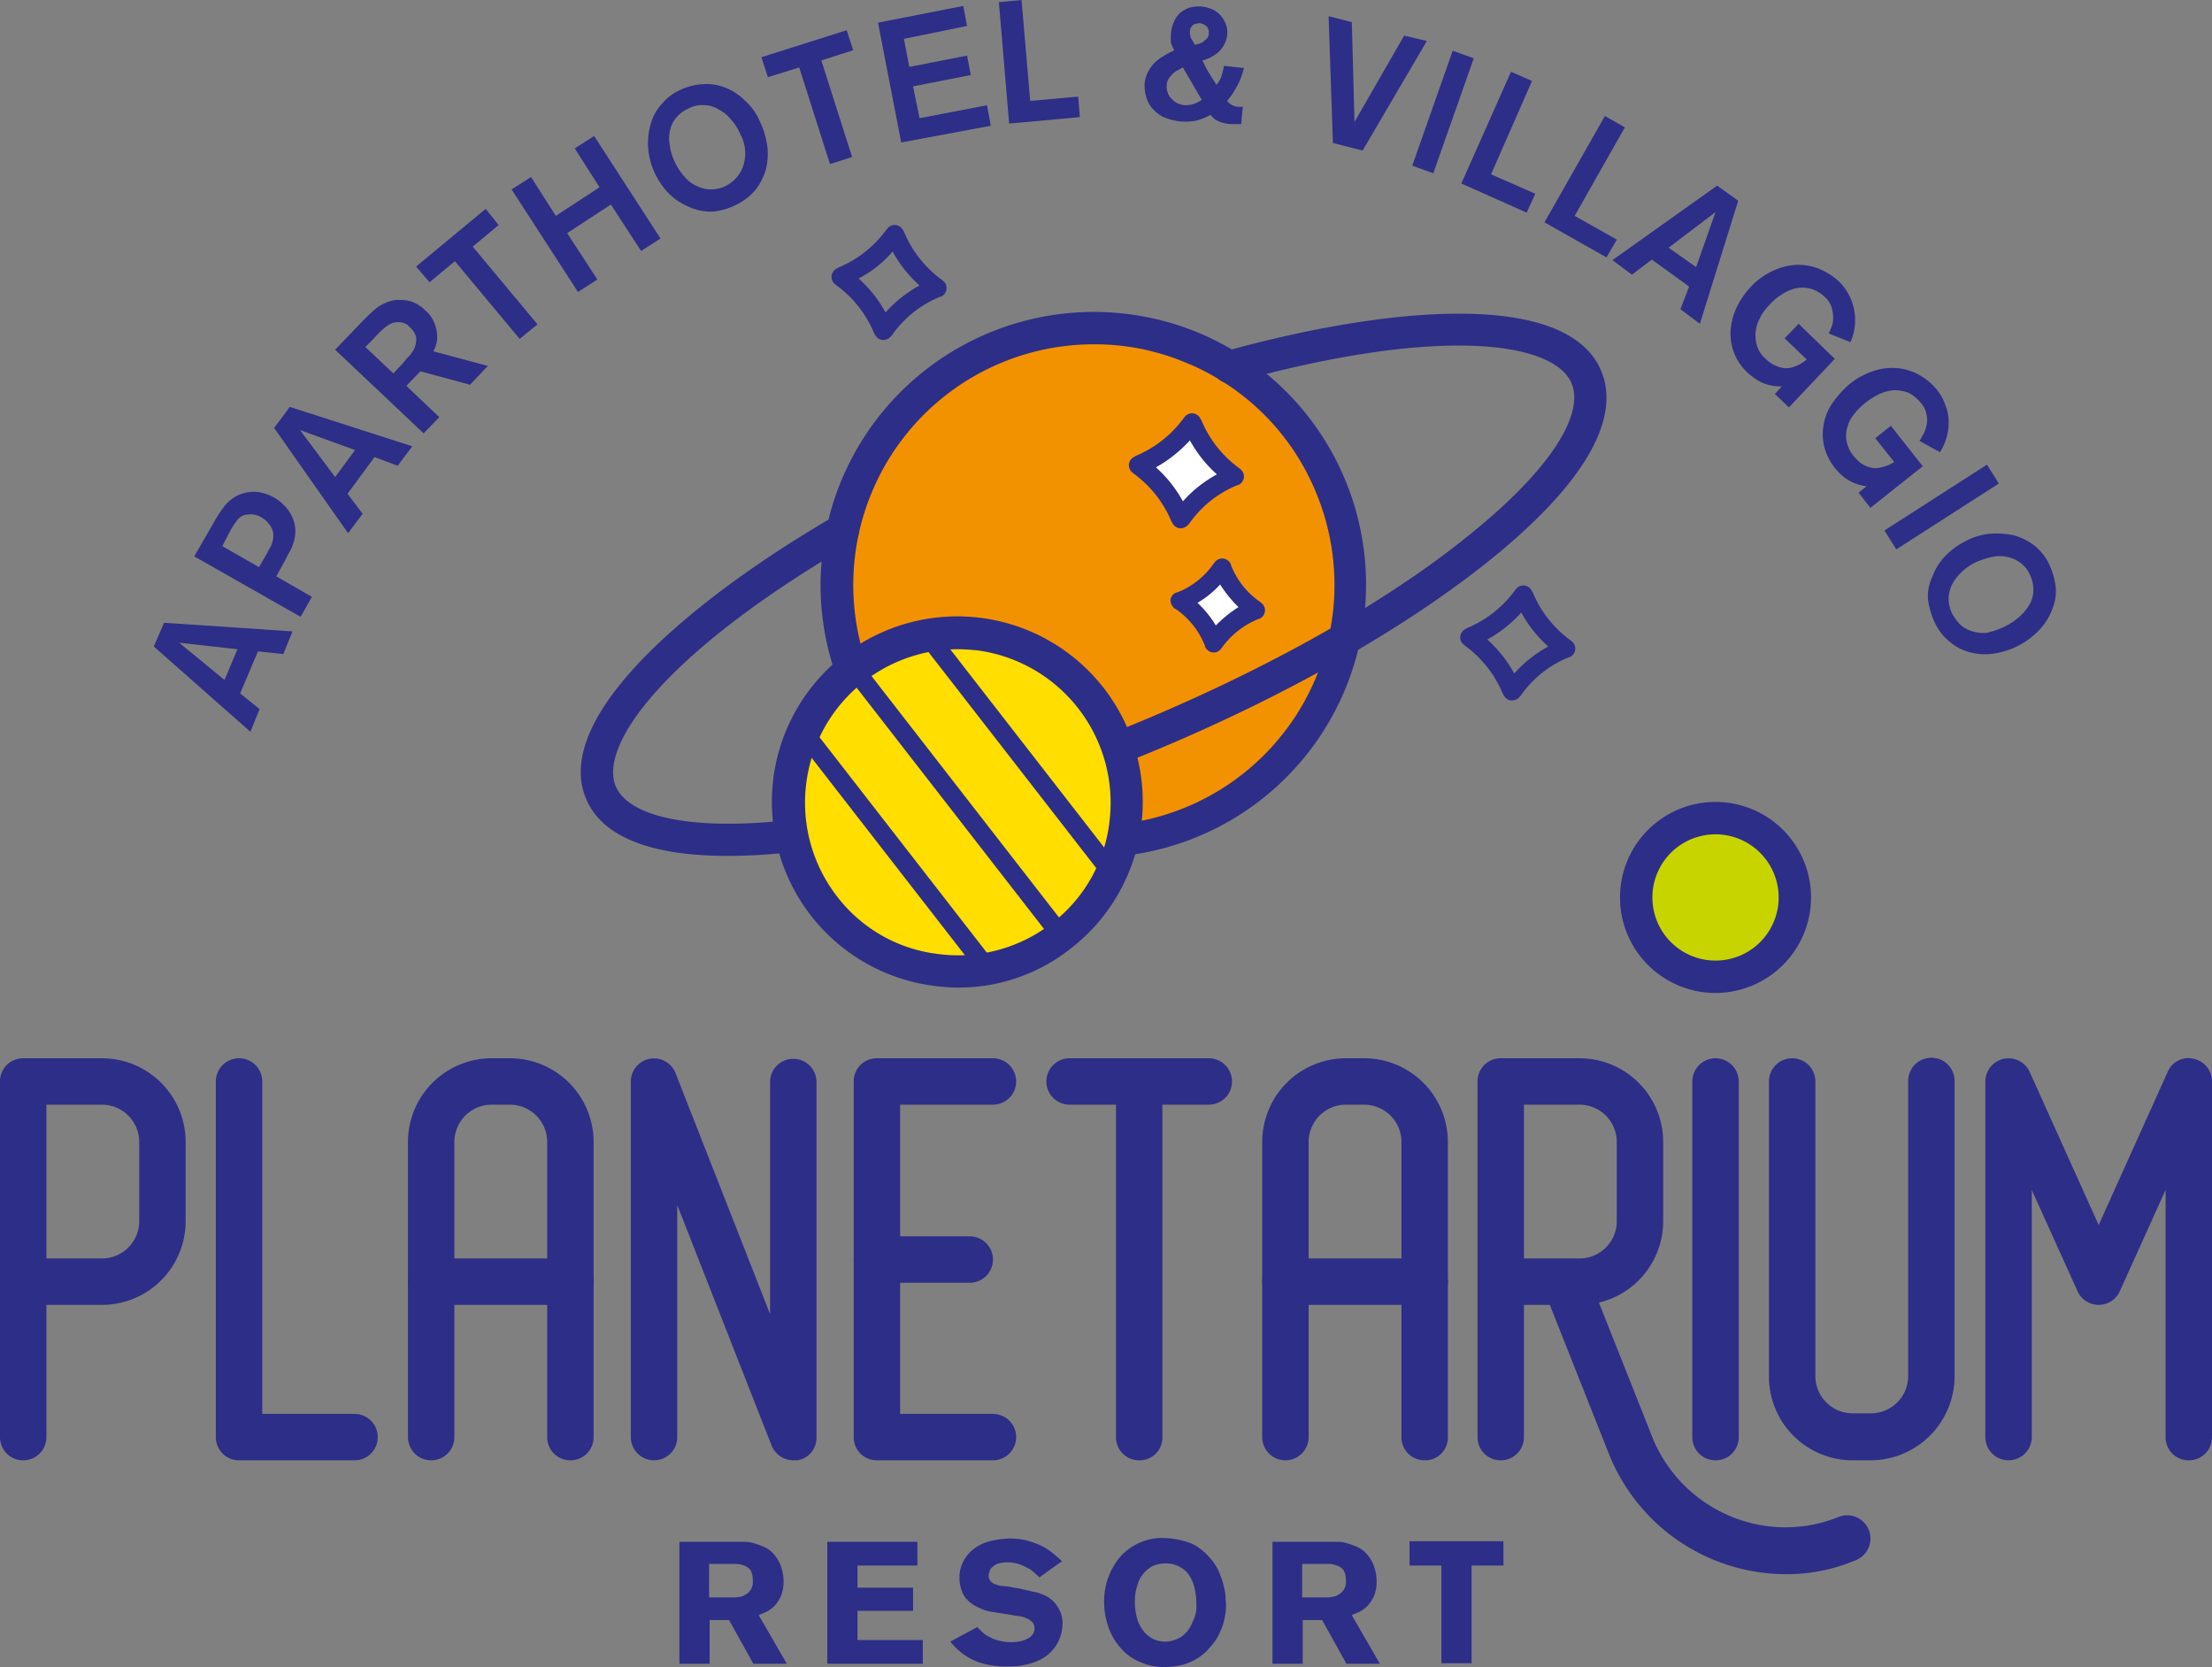 <?xml version="1.0" encoding="UTF-8"?>
<svg xmlns="http://www.w3.org/2000/svg" id="LOGO_2_" data-name="LOGO (2)" width="409.9" height="308.9" viewBox="0 0 409.9 308.9">
  <rect x="0" y="0" width="409.9" height="308.9" fill="#808080" stroke="none"/>
  <g id="Gruppe_29" data-name="Gruppe 29">
    <g id="Gruppe_17" data-name="Gruppe 17">
      <path id="Pfad_12" data-name="Pfad 12" d="M47.8,120.7l-3.3,7.8,3.6,2.9-1.7,4.2L28.5,119.8l1.9-4.4L54.2,117l-1.7,4.2Zm-3.8-.4-10.8-1.2,8.4,6.9Z" fill="#2d2e87"></path>
      <path id="Pfad_13" data-name="Pfad 13" d="M36,103.1l3.8-6.6a14,14,0,0,1,1-1.6A16.673,16.673,0,0,1,42,93.3a9.831,9.831,0,0,1,1.5-1.2,6.87,6.87,0,0,1,4.5-.9,8.625,8.625,0,0,1,2.8,1,7.945,7.945,0,0,1,1.8,1.4A6.69,6.69,0,0,1,54,95.5a6.154,6.154,0,0,1,.7,2.3,6.427,6.427,0,0,1-.3,2.7,8.651,8.651,0,0,1-.7,1.7c-.3.5-.6,1.1-.9,1.7l-1.6,2.9,6.6,3.8-2.1,3.7Zm5.2-1.9,6.8,3.9,1.5-2.6a10.908,10.908,0,0,1,.6-1.1,3.582,3.582,0,0,0,.4-1.1,3.339,3.339,0,0,0,.1-1.7,3.1,3.1,0,0,0-.6-1.3,6.47,6.47,0,0,0-.8-.9c-.3-.2-.5-.4-.7-.5a4.125,4.125,0,0,0-1.9-.6c-.5,0-.9.1-1.2.1a2.76,2.76,0,0,0-1.6,1.2,16.287,16.287,0,0,0-1.1,1.7Z" fill="#2d2e87"></path>
      <path id="Pfad_14" data-name="Pfad 14" d="M69.4,84.7l-5,6.8,2.8,3.7-2.7,3.6L50.8,79.3l2.9-3.9,22.7,7.3-2.7,3.6Zm-3.6-1.3L55.6,79.7l6.5,8.7Z" fill="#2d2e87"></path>
      <path id="Pfad_15" data-name="Pfad 15" d="M62.1,64.8l5-5.2,1.5-1.5c.5-.4.9-.8,1.4-1.2a10.93,10.93,0,0,1,1.5-.8,8.447,8.447,0,0,1,1.7-.5,9.037,9.037,0,0,1,2.8.2,6.992,6.992,0,0,1,2.9,1.8,5.668,5.668,0,0,1,1.6,2.3,6.307,6.307,0,0,1,.5,2.2,4.966,4.966,0,0,1-.2,1.8,4.78,4.78,0,0,1-.5,1.2l10.1,2.7-3.3,3.5-9.2-2.5-2.6,2.7,6.1,5.8-2.9,3Zm5.6-.5,5.2,4.9,1-1.1A10.021,10.021,0,0,0,75,66.9a6.469,6.469,0,0,1,.8-.9,2.761,2.761,0,0,0,.6-.8,3.1,3.1,0,0,0,.6-1.3,3.812,3.812,0,0,0,.1-1.5A3.746,3.746,0,0,0,76,60.7l-.4-.4a1.612,1.612,0,0,0-.7-.4,2.959,2.959,0,0,0-1-.2,3.178,3.178,0,0,0-1.3.2,5.507,5.507,0,0,0-1.4.9,18.46,18.46,0,0,0-2,2Z" fill="#2d2e87"></path>
      <path id="Pfad_16" data-name="Pfad 16" d="M92.4,41.7l-4.8,4,12,14.4-3.3,2.7-12-14.4-4.7,3.9-2.5-2.9L90,38.7Z" fill="#2d2e87"></path>
      <path id="Pfad_17" data-name="Pfad 17" d="M110.1,25.2l12.3,19-3.6,2.3-5.6-8.6-8.1,5.3,5.6,8.6-3.6,2.3-12.3-19,3.6-2.3L103,40l8.1-5.3-4.6-7.2Z" fill="#2d2e87"></path>
      <path id="Pfad_18" data-name="Pfad 18" d="M140.9,22.7a15.307,15.307,0,0,1,1.3,4.5,12.166,12.166,0,0,1-.3,4.3,11.575,11.575,0,0,1-2,3.8,11.066,11.066,0,0,1-3.8,2.8,11.374,11.374,0,0,1-4,1.1,9.529,9.529,0,0,1-4.5-.9,11.294,11.294,0,0,1-3.9-2.7,14.143,14.143,0,0,1-2.4-3.6,13.594,13.594,0,0,1-1.2-4.7,12.96,12.96,0,0,1,.5-4.4,9.132,9.132,0,0,1,2.1-3.7,9.187,9.187,0,0,1,3.5-2.6,11.221,11.221,0,0,1,4-1,9.525,9.525,0,0,1,4.1.6,10.7,10.7,0,0,1,3.7,2.4A11.062,11.062,0,0,1,140.9,22.7Zm-3.7,2.2a9.482,9.482,0,0,0-1.7-2.7,6.885,6.885,0,0,0-2.3-1.9,5.029,5.029,0,0,0-2.7-.8,5.081,5.081,0,0,0-2.9.6,5.963,5.963,0,0,0-2.2,1.6,5.1,5.1,0,0,0-1.2,2.3,6.56,6.56,0,0,0-.1,2.8,9.794,9.794,0,0,0,.9,3.1,10.415,10.415,0,0,0,1.9,2.9,5.976,5.976,0,0,0,2.3,1.7,5.834,5.834,0,0,0,2.6.6,6.159,6.159,0,0,0,2.6-.6,6.779,6.779,0,0,0,1.8-1.3,6.431,6.431,0,0,0,1.4-2.1,7.782,7.782,0,0,0,.5-2.8A7.52,7.52,0,0,0,137.2,24.9Z" fill="#2d2e87"></path>
      <path id="Pfad_19" data-name="Pfad 19" d="M158.1,9.3l-5.9,1.9,5.7,17.9-4.1,1.3-5.7-17.9-5.8,1.8-1.2-3.7,15.8-5Z" fill="#2d2e87"></path>
      <path id="Pfad_20" data-name="Pfad 20" d="M167.5,7.2l1,5.2,10.7-2.1.7,3.6L169.2,16l1.2,5.9,12.5-2.4.7,3.8L167,26.4,162.7,4.2l15.8-3.1.7,3.7Z" fill="#2d2e87"></path>
      <path id="Pfad_21" data-name="Pfad 21" d="M190.9,18.7l8.9-.8.3,3.8L187,22.9,185.1.4l4.2-.4Z" fill="#2d2e87"></path>
      <path id="Pfad_22" data-name="Pfad 22" d="M230.5,12.6a12.866,12.866,0,0,1-1.4,3.6,15.182,15.182,0,0,1-1.7,2.5,2.7,2.7,0,0,0,.8.7,2.588,2.588,0,0,0,1.4.4h.7L230,23h-1.7a6.052,6.052,0,0,1-1.5-.2,3.582,3.582,0,0,1-1.1-.4,2.177,2.177,0,0,1-.8-.5l-.6-.6a12.235,12.235,0,0,1-2.4,1,10.292,10.292,0,0,1-6.5-.7,7.407,7.407,0,0,1-2.1-1.8,6.248,6.248,0,0,1-1-2.2,7.5,7.5,0,0,1-.2-2,5.549,5.549,0,0,1,.6-2.2,6.57,6.57,0,0,1,1.2-1.7,7.627,7.627,0,0,1,1.7-1.3c.6-.4,1.3-.7,2-1.1A8.1,8.1,0,0,1,217,8a11.586,11.586,0,0,1,0-1.9,7.09,7.09,0,0,1,.6-2.2,4.813,4.813,0,0,1,1.2-1.6,5.559,5.559,0,0,1,1.7-.9,6.816,6.816,0,0,1,2.1-.2,7.089,7.089,0,0,1,2.2.6A4.427,4.427,0,0,1,226.3,3a5.071,5.071,0,0,1,.9,1.6,3.722,3.722,0,0,1,.2,1.8,3.453,3.453,0,0,1-.3,1.3,5.013,5.013,0,0,1-.8,1.4,5.531,5.531,0,0,1-1.4,1.2,6.667,6.667,0,0,1-2.1.9,8.914,8.914,0,0,1,.5,1,9.992,9.992,0,0,0,.8,1.4,14.8,14.8,0,0,0,.8,1.3c.3.4.4.7.5.8a4.088,4.088,0,0,0,1-1.8,8.468,8.468,0,0,0,.4-1.7Zm-11.3-.1c-.4.2-.7.4-1.1.6a3.114,3.114,0,0,0-.9.7,5.5,5.5,0,0,0-.7.9,2.133,2.133,0,0,0-.3,1.2,2.954,2.954,0,0,0,.2,1.3,2.589,2.589,0,0,0,.7,1.1,3.915,3.915,0,0,0,1,.8,5.732,5.732,0,0,0,1.4.4,6.822,6.822,0,0,0,1.2-.1,5.646,5.646,0,0,0,2-.9Zm2.2-4.2c.2-.1.5-.1.8-.2a2.01,2.01,0,0,0,.8-.4c.2-.2.5-.4.7-.6a1.689,1.689,0,0,0,.3-1,1.594,1.594,0,0,0-.4-1.2,2.281,2.281,0,0,0-1.2-.6,2.768,2.768,0,0,0-1.3.3,1.743,1.743,0,0,0-.6,1.2,3.178,3.178,0,0,0,.2,1.3A7.458,7.458,0,0,1,221.4,8.3Z" fill="#2d2e87"></path>
      <path id="Pfad_23" data-name="Pfad 23" d="M264.4,7.6,252.5,27.9,247,26.5,246.2,3l4.3,1.1.5,18.5,9.2-16Z" fill="#2d2e87"></path>
      <path id="Pfad_24" data-name="Pfad 24" d="M273.1,10.8l-7.5,21.3-3.9-1.4,7.5-21.3Z" fill="#2d2e87"></path>
      <path id="Pfad_25" data-name="Pfad 25" d="M276.3,32.3l8.2,3.6-1.6,3.5L270.8,34,280,13.3l3.9,1.7Z" fill="#2d2e87"></path>
      <path id="Pfad_26" data-name="Pfad 26" d="M291.8,40l7.8,4.4-1.9,3.3-11.5-6.5,11.2-19.7,3.7,2.1Z" fill="#2d2e87"></path>
      <path id="Pfad_27" data-name="Pfad 27" d="M313,53.1l-6.9-5-3.7,2.8-3.6-2.7,19.4-13.8,3.9,2.8L315,60l-3.6-2.7Zm1.3-3.6,3.6-10.2-8.7,6.6Z" fill="#2d2e87"></path>
      <path id="Pfad_28" data-name="Pfad 28" d="M340,66.5l-8.5,9L328.9,73l1.3-1.4a8.729,8.729,0,0,1-3.7-.7,12.14,12.14,0,0,1-2.5-1.7,9.845,9.845,0,0,1-2.7-3.9,10.211,10.211,0,0,1-.6-4.2,11.9,11.9,0,0,1,1.1-4.1,15.072,15.072,0,0,1,2.5-3.7,12.746,12.746,0,0,1,4-3,11.6,11.6,0,0,1,4.3-1.2,10.211,10.211,0,0,1,4.2.6,12.475,12.475,0,0,1,3.8,2.3,9.546,9.546,0,0,1,2,2.6,10.2,10.2,0,0,1,1.1,5.9,9.612,9.612,0,0,1-.8,2.9l-4-1.6c.1-.3.3-.7.5-1.2a4.671,4.671,0,0,0,.3-1.7,7.47,7.47,0,0,0-.3-2,4.326,4.326,0,0,0-1.4-2,5.846,5.846,0,0,0-5.1-1.5,7.269,7.269,0,0,0-2.6,1.1,9.141,9.141,0,0,0-2.4,2,8.925,8.925,0,0,0-1.9,2.7,6.766,6.766,0,0,0-.7,2.7,6.9,6.9,0,0,0,.4,2.5,5.106,5.106,0,0,0,1.5,2.1,5.825,5.825,0,0,0,1.5,1.1,6.356,6.356,0,0,0,1.8.6,4.117,4.117,0,0,0,2.1-.3,6.363,6.363,0,0,0,2.2-1.3l-4.1-3.9,2.6-2.7Z" fill="#2d2e87"></path>
      <path id="Pfad_29" data-name="Pfad 29" d="M356.3,86.4l-9.7,7.7-2.2-2.8,1.5-1.2a8.5,8.5,0,0,1-3.5-1.2,9.3,9.3,0,0,1-2.3-2.1,10.374,10.374,0,0,1-2.1-4.2,9.913,9.913,0,0,1,0-4.2,9.694,9.694,0,0,1,1.7-3.9,18.662,18.662,0,0,1,3-3.3,14.209,14.209,0,0,1,4.3-2.4,11.413,11.413,0,0,1,4.4-.6,10.185,10.185,0,0,1,4.1,1.2,11.319,11.319,0,0,1,3.4,2.8,9.245,9.245,0,0,1,1.6,2.9,8.025,8.025,0,0,1,.6,3,10.323,10.323,0,0,1-.4,3,11.065,11.065,0,0,1-1.2,2.7l-3.8-2.1c.2-.3.4-.7.7-1.2a6.738,6.738,0,0,0,.6-1.7,4.5,4.5,0,0,0,0-2,4.573,4.573,0,0,0-1.1-2.2,7.277,7.277,0,0,0-2.2-1.8,7.511,7.511,0,0,0-2.6-.5,7.682,7.682,0,0,0-2.8.7,13.4,13.4,0,0,0-2.7,1.7,12.758,12.758,0,0,0-2.3,2.4,6.6,6.6,0,0,0-1.1,2.6,5.241,5.241,0,0,0,.1,2.5,5.667,5.667,0,0,0,1.2,2.3,7.993,7.993,0,0,0,1.3,1.3,5.306,5.306,0,0,0,1.7.8,3.732,3.732,0,0,0,2.1,0,6.16,6.16,0,0,0,2.4-1l-3.5-4.4,2.9-2.3Z" fill="#2d2e87"></path>
      <path id="Pfad_30" data-name="Pfad 30" d="M370.4,89.6l-19,12.2-2.2-3.5,19-12.2Z" fill="#2d2e87"></path>
      <path id="Pfad_31" data-name="Pfad 31" d="M373.9,119.7a14.117,14.117,0,0,1-4.4,1.4,10.338,10.338,0,0,1-4.3-.2,9.1,9.1,0,0,1-3.8-1.9,9.783,9.783,0,0,1-2.9-3.7,14.192,14.192,0,0,1-1.2-4,8.315,8.315,0,0,1,.8-4.5,11.092,11.092,0,0,1,2.6-4,13.332,13.332,0,0,1,3.5-2.5,11.622,11.622,0,0,1,4.6-1.4,16.047,16.047,0,0,1,4.4.3,11.311,11.311,0,0,1,3.8,1.9,10.178,10.178,0,0,1,2.7,3.4,14.192,14.192,0,0,1,1.2,4,8.176,8.176,0,0,1-.5,4.1,11.379,11.379,0,0,1-2.2,3.8A14.1,14.1,0,0,1,373.9,119.7Zm-2.4-3.6a12.706,12.706,0,0,0,2.7-1.8,10.1,10.1,0,0,0,1.9-2.3,5.443,5.443,0,0,0,.7-2.7,6.19,6.19,0,0,0-.7-2.9,5.1,5.1,0,0,0-1.7-2.1,6.378,6.378,0,0,0-5.2-1.1,13.9,13.9,0,0,0-3.1,1,10.039,10.039,0,0,0-2.8,2,8.068,8.068,0,0,0-1.7,2.4,6.019,6.019,0,0,0-.5,2.6,6.324,6.324,0,0,0,.7,2.6,10.15,10.15,0,0,0,1.3,1.8,5.71,5.71,0,0,0,2.1,1.3,8.245,8.245,0,0,0,2.8.4A16.128,16.128,0,0,0,371.5,116.1Z" fill="#2d2e87"></path>
    </g>
    <g id="Gruppe_18" data-name="Gruppe 18">
      <circle id="Ellipse_1" data-name="Ellipse 1" cx="47.6" cy="47.6" r="47.6" transform="translate(155.1 60.7)" fill="#f39200"></circle>
      <path id="Pfad_32" data-name="Pfad 32" d="M202.6,158.9a50.52,50.52,0,0,1-46.8-69.6h0a50.674,50.674,0,0,1,65.9-27.8,50.581,50.581,0,0,1-19.1,97.4Zm.1-95.1a44.552,44.552,0,0,0-41.3,27.8h0a44.586,44.586,0,1,0,82.4-.5,44.023,44.023,0,0,0-24.3-24A43.345,43.345,0,0,0,202.7,63.8Z" fill="#2d2e87"></path>
    </g>
    <g id="Gruppe_19" data-name="Gruppe 19">
      <path id="Pfad_33" data-name="Pfad 33" d="M280.2,129.8H280a1.77,1.77,0,0,1-1.4-1.1l-.1-.1a20.871,20.871,0,0,0-7.1-9l-.1-.1a1.731,1.731,0,0,1-.7-1.6,1.77,1.77,0,0,1,1.1-1.4l.1-.1a20.871,20.871,0,0,0,9-7.1l.1-.1a1.731,1.731,0,0,1,1.6-.7,1.77,1.77,0,0,1,1.4,1.1l.1.1a20.871,20.871,0,0,0,7.1,9l.1.1a1.731,1.731,0,0,1,.7,1.6,1.77,1.77,0,0,1-1.1,1.4h-.1a20.034,20.034,0,0,0-8.9,7.1l-.1.1A1.9,1.9,0,0,1,280.2,129.8Zm-4.6-11.3a23.578,23.578,0,0,1,5,6.3,23.578,23.578,0,0,1,6.3-5,23.578,23.578,0,0,1-5-6.3A23.578,23.578,0,0,1,275.6,118.5Z" fill="#2d2e87"></path>
    </g>
    <g id="Gruppe_20" data-name="Gruppe 20">
      <path id="Pfad_34" data-name="Pfad 34" d="M163.7,63h-.2a1.77,1.77,0,0,1-1.4-1.1l-.1-.1a20.871,20.871,0,0,0-7.1-9l-.1-.1a1.731,1.731,0,0,1-.7-1.6,1.77,1.77,0,0,1,1.1-1.4l.1-.1a20.871,20.871,0,0,0,9-7.1l.1-.1a1.731,1.731,0,0,1,1.6-.7,1.77,1.77,0,0,1,1.4,1.1l.1.1a20.871,20.871,0,0,0,7.1,9l.1.1a1.731,1.731,0,0,1,.7,1.6,1.77,1.77,0,0,1-1.1,1.4h-.1a20.034,20.034,0,0,0-8.9,7.1l-.1.1A1.9,1.9,0,0,1,163.7,63Zm-4.6-11.4a23.578,23.578,0,0,1,5,6.3,23.578,23.578,0,0,1,6.3-5,23.578,23.578,0,0,1-5-6.3A20.2,20.2,0,0,1,159.1,51.6Z" fill="#2d2e87"></path>
    </g>
    <g id="Gruppe_21" data-name="Gruppe 21">
      <path id="Pfad_35" data-name="Pfad 35" d="M218.7,111.3h0a18.088,18.088,0,0,0,7.8-6.1l.1-.1v.1a18.4,18.4,0,0,0,6.1,7.7l.1.1h-.1a18.4,18.4,0,0,0-7.7,6.1l-.1.1v-.1a18.153,18.153,0,0,0-6.2-7.8Z" fill="#fff"></path>
      <path id="Pfad_36" data-name="Pfad 36" d="M224.9,120.9h-.2a1.77,1.77,0,0,1-1.4-1.1v-.1a14.911,14.911,0,0,0-5.5-6.9h-.1a2.088,2.088,0,0,1-.8-1.6,1.6,1.6,0,0,1,1.1-1.4h.1a14.911,14.911,0,0,0,6.9-5.5l.1-.1a1.731,1.731,0,0,1,1.6-.7,1.77,1.77,0,0,1,1.4,1.1v.1a14.911,14.911,0,0,0,5.5,6.9l.1.1a1.731,1.731,0,0,1,.7,1.6,1.77,1.77,0,0,1-1.1,1.4h-.1a15.427,15.427,0,0,0-6.9,5.5l-.1.1A1.614,1.614,0,0,1,224.9,120.9Zm-3-9.2a19.573,19.573,0,0,1,3.4,4.2,23.146,23.146,0,0,1,4.2-3.4,23.146,23.146,0,0,1-3.4-4.2A17.405,17.405,0,0,1,221.9,111.7Z" fill="#2d2e87"></path>
    </g>
    <g id="Gruppe_22" data-name="Gruppe 22">
      <path id="Pfad_37" data-name="Pfad 37" d="M210.9,86.2l.1-.1a22.265,22.265,0,0,0,9.7-7.7l.1-.1.1.1a22.265,22.265,0,0,0,7.7,9.7l.1.1h-.1a22.265,22.265,0,0,0-9.7,7.7l-.1.1-.1-.1a22.265,22.265,0,0,0-7.7-9.7Z" fill="#fff"></path>
      <path id="Pfad_38" data-name="Pfad 38" d="M218.8,97.9h-.2a1.77,1.77,0,0,1-1.4-1.1l-.1-.1a20.871,20.871,0,0,0-7.1-9l-.1-.1a1.731,1.731,0,0,1-.7-1.6,1.77,1.77,0,0,1,1.1-1.4l.1-.1a20.871,20.871,0,0,0,9-7.1l.1-.1a1.731,1.731,0,0,1,1.6-.7,1.77,1.77,0,0,1,1.4,1.1l.1.1a20.871,20.871,0,0,0,7.1,9l.1.1a1.731,1.731,0,0,1,.7,1.6,1.77,1.77,0,0,1-1.1,1.4h-.1a20.034,20.034,0,0,0-8.9,7.1l-.1.1A2.057,2.057,0,0,1,218.8,97.9Zm-4.6-11.3a23.578,23.578,0,0,1,5,6.3,23.578,23.578,0,0,1,6.3-5,23.578,23.578,0,0,1-5-6.3A25.26,25.26,0,0,1,214.2,86.6Z" fill="#2d2e87"></path>
    </g>
    <g id="Gruppe_23" data-name="Gruppe 23">
      <path id="Pfad_39" data-name="Pfad 39" d="M134.8,158.6c-14.3,0-23.3-3.6-26.2-10.6-6.4-15.2,19.6-37,46.1-52.4a3,3,0,1,1,3,5.2c-34.5,20.1-46.8,37.3-43.6,44.9,2.5,5.8,14.4,8.2,31.8,6.3,19.2-2.1,43-8.8,67.1-19s45.6-22.5,60.4-34.8C287.1,87,293.7,76.8,291.2,71c-3.2-7.6-24.1-10.8-62.6-.1a3.008,3.008,0,1,1-1.6-5.8c29.5-8.2,63.3-11.6,69.7,3.6,3.7,8.8-3,20.6-19.4,34.1-15.3,12.6-37.3,25.3-61.9,35.7-24.7,10.4-49.1,17.3-68.8,19.4A101.639,101.639,0,0,1,134.8,158.6Z" fill="#2d2e87"></path>
    </g>
    <g id="Gruppe_24" data-name="Gruppe 24">
      <circle id="Ellipse_2" data-name="Ellipse 2" cx="31.4" cy="31.4" r="31.4" transform="translate(146.1 117.3)" fill="#ffde00"></circle>
      <path id="Pfad_40" data-name="Pfad 40" d="M177.6,183a33.663,33.663,0,0,1-4.4-.3,34.408,34.408,0,0,1-29.9-38.4h0a34.364,34.364,0,1,1,55.2,31.4A33.445,33.445,0,0,1,177.6,183Zm-.2-62.7a28.355,28.355,0,0,0-28,24.9h0a28.388,28.388,0,0,0,5.7,20.9A27.686,27.686,0,0,0,174,176.8a28.388,28.388,0,0,0,20.9-5.7,27.686,27.686,0,0,0,10.7-18.9A28.5,28.5,0,0,0,181,120.5C179.8,120.4,178.6,120.3,177.4,120.3Z" fill="#2d2e87"></path>
    </g>
    <g id="Gruppe_25" data-name="Gruppe 25">
      <rect id="Rechteck_2525" data-name="Rechteck 2525" width="3.5" height="62.7" transform="translate(156.849 124.995) rotate(-37.835)" fill="#2d2e87"></rect>
    </g>
    <g id="Gruppe_26" data-name="Gruppe 26">
      <rect id="Rechteck_2526" data-name="Rechteck 2526" width="3.5" height="55.6" transform="translate(170.519 118.855) rotate(-37.835)" fill="#2d2e87"></rect>
    </g>
    <g id="Gruppe_27" data-name="Gruppe 27">
      <rect id="Rechteck_2527" data-name="Rechteck 2527" width="3.5" height="55.6" transform="translate(147.535 136.744) rotate(-37.835)" fill="#2d2e87"></rect>
    </g>
    <g id="Gruppe_28" data-name="Gruppe 28">
      <circle id="Ellipse_3" data-name="Ellipse 3" cx="14.7" cy="14.7" r="14.7" transform="translate(303.2 151.6)" fill="#c8d400"></circle>
      <path id="Pfad_41" data-name="Pfad 41" d="M317.9,184a17.7,17.7,0,1,1,17.7-17.7A17.733,17.733,0,0,1,317.9,184Zm0-29.4a11.7,11.7,0,1,0,11.7,11.7A11.715,11.715,0,0,0,317.9,154.6Z" fill="#2d2e87"></path>
    </g>
  </g>
  <g id="Gruppe_31" data-name="Gruppe 31">
    <g id="Gruppe_30" data-name="Gruppe 30">
      <path id="Pfad_42" data-name="Pfad 42" d="M125.8,285.7h12.1a5.823,5.823,0,0,1,1.9.3,14.578,14.578,0,0,1,1.9.7,5.155,5.155,0,0,1,1.7,1.3,6.748,6.748,0,0,1,1.3,2.2,8.675,8.675,0,0,1,.5,2.8,7.385,7.385,0,0,1-.5,2.8,8.06,8.06,0,0,1-1.2,1.8,7.166,7.166,0,0,1-1.5,1.1c-.5.2-1,.4-1.4.6l5.2,9h-6.2l-4.5-8.1h-3.6v8.1h-5.6V285.7Zm5.6,4.2V296h4.7a3.444,3.444,0,0,0,.9-.1,2.1,2.1,0,0,0,1.1-.4,2.589,2.589,0,0,0,1.4-2.6,3.985,3.985,0,0,0-.3-1.7,1.962,1.962,0,0,0-.9-.9,3.582,3.582,0,0,0-1.1-.4,3.751,3.751,0,0,0-1-.1h-4.8Z" fill="#2d2e87"></path>
      <path id="Pfad_43" data-name="Pfad 43" d="M153.3,285.7H170v4.4H158.9v4.1h10.3v4.3H158.9v5.4H171v4.4H153.3Z" fill="#2d2e87"></path>
      <path id="Pfad_44" data-name="Pfad 44" d="M181.1,301.5l.9.9a4.846,4.846,0,0,0,1.3.9,6.525,6.525,0,0,0,2.2.8,8.5,8.5,0,0,0,3.7,0,5.023,5.023,0,0,0,1.3-.5,2.361,2.361,0,0,0,.9-.8,2.016,2.016,0,0,0,.3-1.1,1.5,1.5,0,0,0-.4-1.1,3.592,3.592,0,0,0-1-.7,4.951,4.951,0,0,0-1.3-.4c-.5-.1-.9-.1-1.3-.2-.6-.1-1.2-.2-1.9-.3-.6-.1-1.2-.2-1.9-.3a5.072,5.072,0,0,1-.9-.2,5.639,5.639,0,0,1-1.2-.4c-.4-.2-.9-.4-1.4-.7a6.885,6.885,0,0,1-1.3-1.1,4.171,4.171,0,0,1-.9-1.6,6.537,6.537,0,0,1-.4-2.1,6.4,6.4,0,0,1,.9-3.6,6.935,6.935,0,0,1,2.2-2.3,8.126,8.126,0,0,1,2.9-1.2,17.569,17.569,0,0,1,3.1-.4,12.479,12.479,0,0,1,3.5.4,16.932,16.932,0,0,1,2.7,1,10.961,10.961,0,0,1,2.1,1.4c.6.5,1.2,1,1.6,1.4l-4.2,3a9.956,9.956,0,0,0-1.1-1,3.6,3.6,0,0,0-1.2-.8,8.36,8.36,0,0,0-1.6-.7,7.612,7.612,0,0,0-2.1-.3,6.8,6.8,0,0,0-1.5.2,2.384,2.384,0,0,0-1.1.6,1.555,1.555,0,0,0-.6.8,3.091,3.091,0,0,0-.2.8,1.493,1.493,0,0,0,.3,1,1.555,1.555,0,0,0,.8.6,3.178,3.178,0,0,0,.9.3,2.485,2.485,0,0,0,.8.1,14.817,14.817,0,0,1,1.9.3,14.162,14.162,0,0,1,2,.4c.6.1,1.2.3,1.8.4a3.992,3.992,0,0,1,1.3.4,5.517,5.517,0,0,1,2.9,2.2,5.676,5.676,0,0,1,1,3.4,7.926,7.926,0,0,1-.5,2.5,6.776,6.776,0,0,1-1.4,2.3,6.549,6.549,0,0,1-1.8,1.5,9.493,9.493,0,0,1-2.1.9,15.536,15.536,0,0,1-2.3.5,19.268,19.268,0,0,1-2.4.1,15.828,15.828,0,0,1-4.1-.5,10.993,10.993,0,0,1-2.9-1.2,11.548,11.548,0,0,1-2-1.5,15.408,15.408,0,0,1-1.3-1.4Z" fill="#2d2e87"></path>
      <path id="Pfad_45" data-name="Pfad 45" d="M223,306.5a10.935,10.935,0,0,1-3.5,1.9,14.874,14.874,0,0,1-3.6.5,10.578,10.578,0,0,1-4.8-1,9.187,9.187,0,0,1-3.5-2.6,11.132,11.132,0,0,1-2.2-3.8,14.351,14.351,0,0,1-.8-4.6,13.082,13.082,0,0,1,.7-4.4,12.779,12.779,0,0,1,2.1-3.8,10.41,10.41,0,0,1,8.3-3.7,14.918,14.918,0,0,1,2.1.2,15.984,15.984,0,0,1,2.1.5,8.089,8.089,0,0,1,2.9,1.6,12.908,12.908,0,0,1,2,2.1,9.206,9.206,0,0,1,1.3,2.4,11.879,11.879,0,0,1,.7,2.3,6.8,6.8,0,0,1,.3,1.9c0,.6.1,1,.1,1.2a12.65,12.65,0,0,1-.3,2.8,11.423,11.423,0,0,1-.9,2.6,8.259,8.259,0,0,1-1.4,2.2A12.877,12.877,0,0,1,223,306.5Zm-1.3-9a13.934,13.934,0,0,0-.4-3.5,6.911,6.911,0,0,0-1.4-2.7,5.675,5.675,0,0,0-1.8-1.2,5.381,5.381,0,0,0-2.2-.4,5.556,5.556,0,0,0-2.3.5,5.171,5.171,0,0,0-1.8,1.5,5.482,5.482,0,0,0-1.1,2.3,8.627,8.627,0,0,0-.4,2.8,11.091,11.091,0,0,0,.5,3.4,7.277,7.277,0,0,0,1.3,2.3,5.5,5.5,0,0,0,1.8,1.3,5.2,5.2,0,0,0,4,0,4.394,4.394,0,0,0,1.8-1.2,5.388,5.388,0,0,0,1.3-2.1A5.559,5.559,0,0,0,221.7,297.5Z" fill="#2d2e87"></path>
      <path id="Pfad_46" data-name="Pfad 46" d="M235.7,285.7h12.1a5.823,5.823,0,0,1,1.9.3,14.578,14.578,0,0,1,1.9.7,5.155,5.155,0,0,1,1.7,1.3,6.748,6.748,0,0,1,1.3,2.2,8.675,8.675,0,0,1,.5,2.8,7.385,7.385,0,0,1-.5,2.8,8.06,8.06,0,0,1-1.2,1.8,7.166,7.166,0,0,1-1.5,1.1c-.5.2-1,.4-1.4.6l5.2,9h-6.2l-4.5-8.1h-3.6v8.1h-5.6V285.7Zm5.6,4.2V296H246a3.444,3.444,0,0,0,.9-.1,2.1,2.1,0,0,0,1.1-.4,2.589,2.589,0,0,0,1.4-2.6,3.985,3.985,0,0,0-.3-1.7,1.962,1.962,0,0,0-.9-.9,4.875,4.875,0,0,0-1.1-.4,3.751,3.751,0,0,0-1-.1h-4.8Z" fill="#2d2e87"></path>
      <path id="Pfad_47" data-name="Pfad 47" d="M261.2,285.6h17.4v4.5h-5.9v18.1h-5.6V290.1h-5.9Z" fill="#2d2e87"></path>
    </g>
  </g>
  <g id="Gruppe_55" data-name="Gruppe 55">
    <g id="Gruppe_32" data-name="Gruppe 32">
      <path id="Pfad_48" data-name="Pfad 48" d="M65.7,270.6H44.3a4.268,4.268,0,0,1-4.3-4.3V200.4a4.3,4.3,0,1,1,8.6,0V262H65.7a4.3,4.3,0,1,1,0,8.6Z" fill="#2d2e87"></path>
    </g>
    <g id="Gruppe_34" data-name="Gruppe 34">
      <g id="Gruppe_33" data-name="Gruppe 33">
        <path id="Pfad_49" data-name="Pfad 49" d="M346.7,270.6h-3.4a15.513,15.513,0,0,1-15.5-15.5V200.4a4.3,4.3,0,1,1,8.6,0V255a6.914,6.914,0,0,0,6.9,6.9h3.4a6.914,6.914,0,0,0,6.9-6.9V200.3a4.3,4.3,0,1,1,8.6,0V255A15.6,15.6,0,0,1,346.7,270.6Z" fill="#2d2e87"></path>
      </g>
    </g>
    <g id="Gruppe_35" data-name="Gruppe 35">
      <path id="Pfad_50" data-name="Pfad 50" d="M147,270.6a4.363,4.363,0,0,1-4-2.7l-17.5-44.6v43a4.3,4.3,0,0,1-8.6,0V200.4a4.288,4.288,0,0,1,8.3-1.5l17.5,44.6v-43a4.3,4.3,0,0,1,8.6,0v65.9a4.209,4.209,0,0,1-3.5,4.2Z" fill="#2d2e87"></path>
    </g>
    <g id="Gruppe_38" data-name="Gruppe 38">
      <g id="Gruppe_36" data-name="Gruppe 36">
        <path id="Pfad_51" data-name="Pfad 51" d="M224,204.7H198.2a4.3,4.3,0,1,1,0-8.6H224a4.3,4.3,0,0,1,0,8.6Z" fill="#2d2e87"></path>
      </g>
      <g id="Gruppe_37" data-name="Gruppe 37">
        <path id="Pfad_52" data-name="Pfad 52" d="M211.1,270.6a4.268,4.268,0,0,1-4.3-4.3V200.4a4.3,4.3,0,1,1,8.6,0v65.9A4.207,4.207,0,0,1,211.1,270.6Z" fill="#2d2e87"></path>
      </g>
    </g>
    <g id="Gruppe_41" data-name="Gruppe 41">
      <g id="Gruppe_39" data-name="Gruppe 39">
        <path id="Pfad_53" data-name="Pfad 53" d="M278.1,270.6a4.268,4.268,0,0,1-4.3-4.3V200.4a4.268,4.268,0,0,1,4.3-4.3h14.6a15.513,15.513,0,0,1,15.5,15.5v14.7a15.513,15.513,0,0,1-15.5,15.5H282.4v24.4A4.291,4.291,0,0,1,278.1,270.6Zm4.3-37.4h10.3a6.914,6.914,0,0,0,6.9-6.9V211.6a6.914,6.914,0,0,0-6.9-6.9H282.4Z" fill="#2d2e87"></path>
      </g>
      <g id="Gruppe_40" data-name="Gruppe 40">
        <path id="Pfad_54" data-name="Pfad 54" d="M331,291.7a35.394,35.394,0,0,1-32.9-22.4l-11.9-30a4.308,4.308,0,0,1,8-3.2l11.9,30a26.593,26.593,0,0,0,14.2,14.7,26.255,26.255,0,0,0,20.4.3,4.308,4.308,0,1,1,3.2,8A32.679,32.679,0,0,1,331,291.7Z" fill="#2d2e87"></path>
      </g>
    </g>
    <g id="Gruppe_42" data-name="Gruppe 42">
      <path id="Pfad_55" data-name="Pfad 55" d="M317.9,270.6a4.268,4.268,0,0,1-4.3-4.3V200.4a4.3,4.3,0,1,1,8.6,0v65.9A4.268,4.268,0,0,1,317.9,270.6Z" fill="#2d2e87"></path>
    </g>
    <g id="Gruppe_43" data-name="Gruppe 43">
      <path id="Pfad_56" data-name="Pfad 56" d="M405.6,270.6a4.268,4.268,0,0,1-4.3-4.3V220.5l-8.5,18.8a4.306,4.306,0,0,1-3.9,2.5h0a4.306,4.306,0,0,1-3.9-2.5l-8.5-18.8v45.8a4.3,4.3,0,0,1-8.6,0V200.4a4.3,4.3,0,0,1,8.2-1.8L388.9,227l12.8-28.4a4.133,4.133,0,0,1,4.8-2.4,4.28,4.28,0,0,1,3.4,4.2v65.9A4.268,4.268,0,0,1,405.6,270.6Z" fill="#2d2e87"></path>
    </g>
    <g id="Gruppe_45" data-name="Gruppe 45">
      <g id="Gruppe_44" data-name="Gruppe 44">
        <path id="Pfad_57" data-name="Pfad 57" d="M4.3,270.6A4.268,4.268,0,0,1,0,266.3V200.4a4.268,4.268,0,0,1,4.3-4.3H18.9a15.513,15.513,0,0,1,15.5,15.5v14.7a15.513,15.513,0,0,1-15.5,15.5H8.6v24.4A4.291,4.291,0,0,1,4.3,270.6Zm4.3-37.4H18.9a6.914,6.914,0,0,0,6.9-6.9V211.6a6.914,6.914,0,0,0-6.9-6.9H8.6Z" fill="#2d2e87"></path>
      </g>
    </g>
    <g id="Gruppe_48" data-name="Gruppe 48">
      <g id="Gruppe_46" data-name="Gruppe 46">
        <path id="Pfad_58" data-name="Pfad 58" d="M264,270.6a4.268,4.268,0,0,1-4.3-4.3V211.6a6.914,6.914,0,0,0-6.9-6.9h-3.4a6.914,6.914,0,0,0-6.9,6.9v54.7a4.3,4.3,0,0,1-8.6,0V211.6a15.513,15.513,0,0,1,15.5-15.5h3.4a15.513,15.513,0,0,1,15.5,15.5v54.7A4.207,4.207,0,0,1,264,270.6Z" fill="#2d2e87"></path>
      </g>
      <g id="Gruppe_47" data-name="Gruppe 47">
        <path id="Pfad_59" data-name="Pfad 59" d="M264,241.8H238.2a4.3,4.3,0,1,1,0-8.6H264a4.3,4.3,0,0,1,0,8.6Z" fill="#2d2e87"></path>
      </g>
    </g>
    <g id="Gruppe_51" data-name="Gruppe 51">
      <g id="Gruppe_49" data-name="Gruppe 49">
        <path id="Pfad_60" data-name="Pfad 60" d="M184,270.6H162.5a4.268,4.268,0,0,1-4.3-4.3V200.4a4.268,4.268,0,0,1,4.3-4.3H184a4.3,4.3,0,0,1,0,8.6H166.8V262H184a4.3,4.3,0,1,1,0,8.6Z" fill="#2d2e87"></path>
      </g>
      <g id="Gruppe_50" data-name="Gruppe 50">
        <path id="Pfad_61" data-name="Pfad 61" d="M179.7,237.7H162.5a4.3,4.3,0,0,1,0-8.6h17.2a4.3,4.3,0,0,1,0,8.6Z" fill="#2d2e87"></path>
      </g>
    </g>
    <g id="Gruppe_54" data-name="Gruppe 54">
      <g id="Gruppe_52" data-name="Gruppe 52">
        <path id="Pfad_62" data-name="Pfad 62" d="M105.7,270.6a4.268,4.268,0,0,1-4.3-4.3V211.6a6.914,6.914,0,0,0-6.9-6.9H91.1a6.914,6.914,0,0,0-6.9,6.9v54.7a4.3,4.3,0,0,1-8.6,0V211.6a15.513,15.513,0,0,1,15.5-15.5h3.4A15.513,15.513,0,0,1,110,211.6v54.7A4.268,4.268,0,0,1,105.7,270.6Z" fill="#2d2e87"></path>
      </g>
      <g id="Gruppe_53" data-name="Gruppe 53">
        <path id="Pfad_63" data-name="Pfad 63" d="M105.7,241.8H79.9a4.3,4.3,0,0,1,0-8.6h25.8a4.3,4.3,0,0,1,0,8.6Z" fill="#2d2e87"></path>
      </g>
    </g>
  </g>
</svg>
